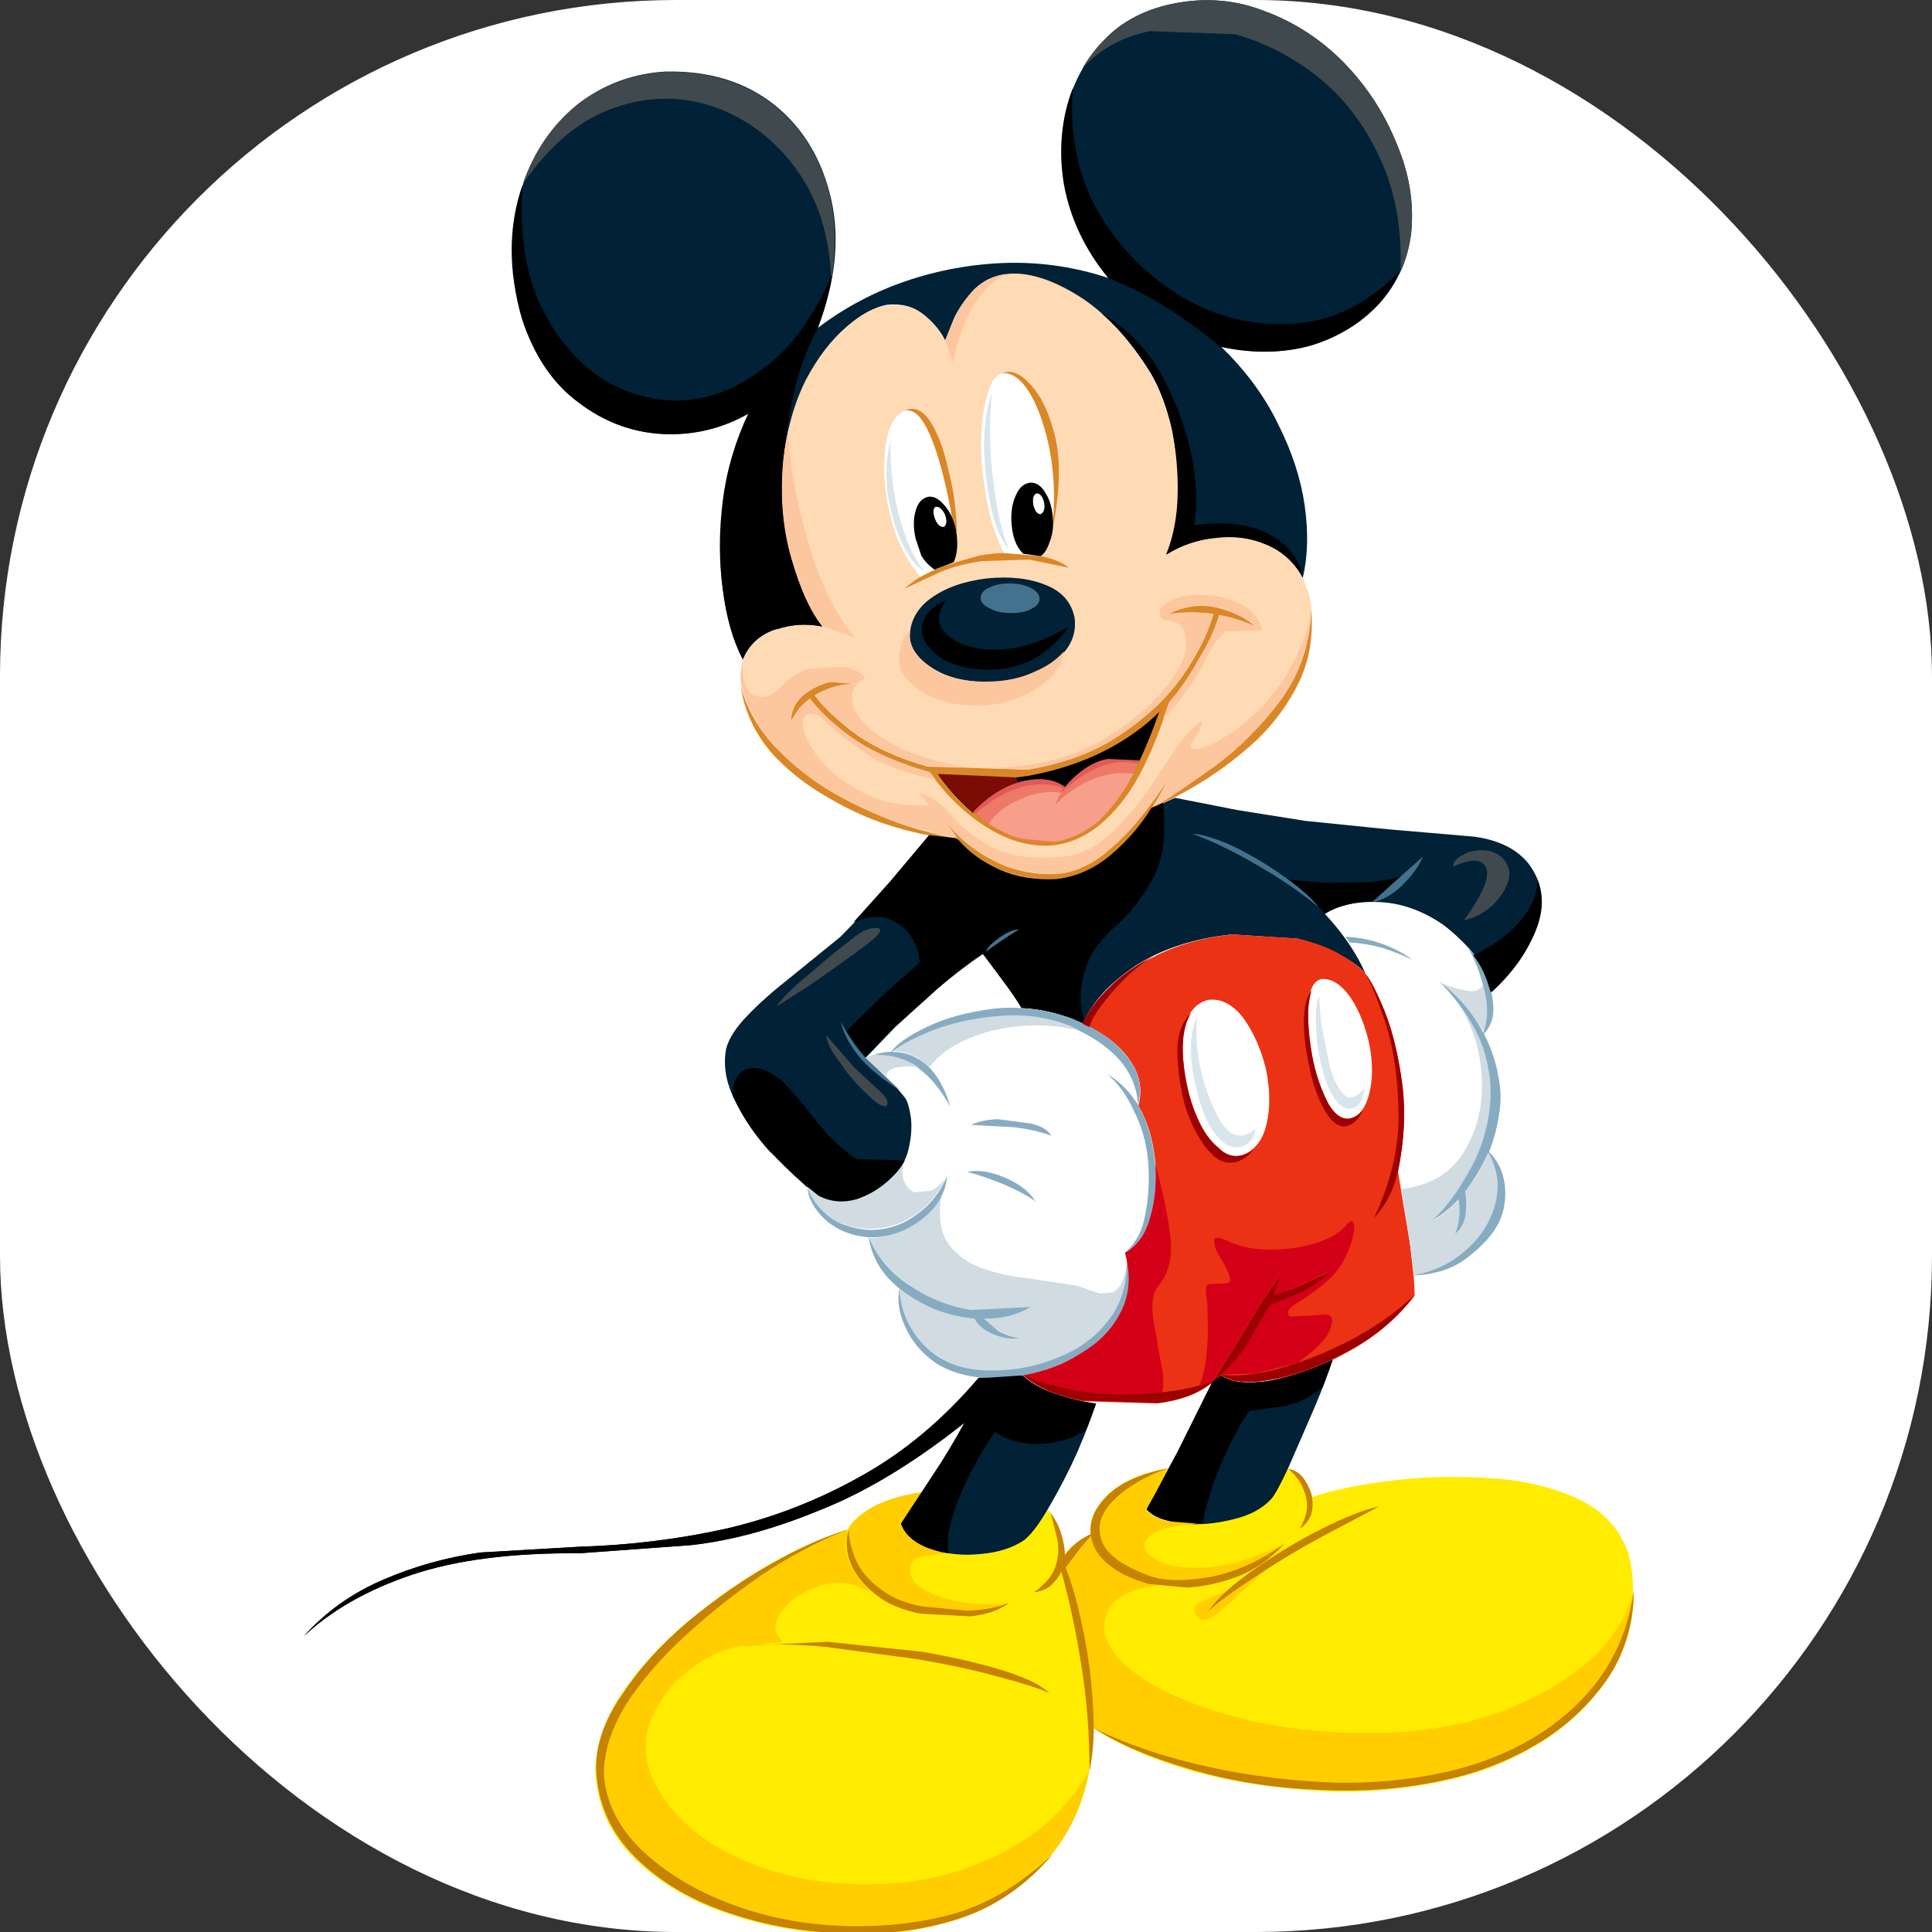 <svg xmlns="http://www.w3.org/2000/svg" version="1.1" xmlns:xlink="http://www.w3.org/1999/xlink" xmlns:svgjs="http://svgjs.dev/svgjs" width="1000" height="1000"><rect width="100%" height="100%" fill="#333333" stroke="none"/><g clip-path="url(#SvgjsClipPath1034)"><rect width="1000" height="1000" fill="#ffffff"></rect><g transform="matrix(3.984,0,0,3.984,157.371,0)"><svg xmlns="http://www.w3.org/2000/svg" version="1.1" xmlns:xlink="http://www.w3.org/1999/xlink" xmlns:svgjs="http://svgjs.dev/svgjs" width="172.75px" height="251.35px"><svg xmlns:ffdec="https://www.free-decompiler.com/flash" xmlns:xlink="http://www.w3.org/1999/xlink" ffdec:objecttype="shape" height="251.35px" width="172.75px" xmlns="http://www.w3.org/2000/svg">
  <g transform="matrix(1.0, 0.0, 0.0, 1.0, 240.25, 96.0)">
    <path d="M-167.45 22.5 L-170.55 25.7 -177.2 31.1 Q-180.45 33.65 -182.6 35.9 -184.85 38.2 -185.4 40.2 -186.05 43.55 -184.2 47.1 -182.5 50.55 -179.8 53.55 L-174.95 58.2 -173.35 59.35 Q-171.1 60.55 -168.4 59.8 -165.7 58.95 -163.45 56.55 -162.05 55.05 -161.65 53.0 -161.2 50.95 -161.4 49.25 -161.65 47.55 -162.05 46.8 -162.8 45.7 -164.45 44.2 L-167.35 41.5 -163.45 37.45 -158.0 32.5 Q-154.95 29.9 -152.05 27.95 L-149.25 31.6 -147.0 34.95 Q-143.8 35.15 -140.55 36.35 L-139.05 37.0 Q-137.35 32.9 -132.2 29.45 -127.0 26.15 -119.7 25.4 L-111.2 25.95 Q-107.65 26.8 -105.4 28.2 -103.15 29.45 -102.3 30.55 -104.0 26.55 -107.55 22.8 -104.75 21.0 -100.45 21.3 -96.15 21.5 -92.2 24.2 -90.35 25.6 -89.2 27.1 -88.2 27.95 -87.35 29.45 -86.5 31.1 -85.95 32.9 -81.85 29.15 -80.15 24.65 -78.3 20.0 -81.2 16.15 -83.5 13.35 -88.2 12.7 L-99.3 11.75 -110.15 10.65 -118.95 9.25 -127.1 7.65 -130.15 9.05 Q-132.2 12.4 -135.3 15.05 -138.5 17.85 -142.5 18.3 -146.6 18.5 -149.8 17.0 -153.15 15.6 -155.2 13.25 L-155.5 12.9 -159.05 12.6 -163.25 17.55 -167.45 22.5" fill="#002136" fill-rule="evenodd" stroke="none"></path>
    <path d="M-199.1 124.2 Q-202.4 129.25 -202.4 134.1 -202.1 140.55 -197.6 145.15 -193.05 149.8 -185.95 152.35 -178.75 154.95 -170.8 155.25 -163.4 155.7 -156.6 153.75 -149.95 151.95 -144.8 146.8 -137.9 140.0 -137.7 128.5 -132.65 131.85 -124.8 134.1 -116.95 136.25 -107.9 136.7 -98.9 137.1 -90.3 134.95 -84.05 133.35 -78.8 129.9 -73.65 126.45 -70.5 121.5 -67.5 116.7 -67.5 110.9 L-67.6 111.3 Q-67.5 108.5 -68.15 105.95 -69.75 101.1 -74.7 98.75 -79.65 96.45 -86.1 96.05 -92.65 95.6 -98.9 96.35 -105.15 97.1 -109.3 98.5 -109.65 96.45 -112.55 94.85 L-114.6 98.75 Q-116.4 100.65 -119.75 101.4 L-126.3 101.95 Q-129.55 101.65 -130.95 100.15 L-128.0 94.75 Q-133.3 95.7 -135.75 98.2 -138.35 100.55 -138.0 103.35 -140.05 104.2 -141.55 106.05 -141.45 104.75 -142.0 103.15 -142.45 101.5 -143.6 100.15 -145.35 103.05 -146.85 104.1 -149.0 105.6 -152.3 105.95 -155.65 106.25 -158.65 105.3 -161.65 104.3 -162.85 101.95 L-160.05 98.0 Q-163.95 98.5 -166.5 99.9 -169.0 101.3 -169.65 102.8 -174.15 104.1 -179.75 107.2 -185.3 110.45 -190.6 114.85 -195.75 119.25 -199.1 124.2" fill="#ffec00" fill-rule="evenodd" stroke="none"></path>
    <path d="M-193.35 -86.7 Q-200.45 -86.25 -205.5 -81.65 -210.55 -77.15 -212.4 -70.05 -214.2 -62.85 -211.85 -54.65 -209.5 -47.45 -204.55 -43.7 -199.6 -39.95 -193.7 -39.6 -187.65 -39.3 -182.4 -42.3 -185.0 -36.95 -185.75 -30.9 -186.5 -24.9 -185.85 -19.5 -185.1 -14.05 -183.25 -10.4 -182.1 -13.15 -179.05 -14.25 L-172.85 -14.55 Q-175.1 -17.45 -176.8 -23.4 -178.55 -29.2 -178.0 -36.2 -177.25 -42.3 -174.9 -46.7 -172.6 -51.0 -169.8 -53.5 -166.9 -55.95 -164.55 -56.4 -161.75 -56.7 -159.85 -55.2 -157.8 -53.6 -156.9 -51.65 L-155.65 -54.8 Q-154.75 -56.7 -153.15 -58.45 -151.45 -60.05 -148.95 -60.35 -144.9 -60.8 -139.7 -57.55 -134.45 -54.35 -130.15 -47.35 -128.45 -44.35 -127.45 -40.15 -126.6 -35.95 -126.7 -31.65 -126.8 -27.35 -128.2 -23.9 -125.2 -25.75 -121.75 -26.2 -118.2 -26.5 -115.2 -25.2 -112.1 -23.9 -110.5 -20.9 -109.5 -25.1 -110.25 -30.35 -111.0 -35.55 -113.7 -40.9 -116.3 -46.3 -121.15 -51.0 -114.8 -49.6 -109.4 -51.1 -104.05 -52.75 -100.5 -56.6 -97.05 -60.45 -96.4 -65.85 -95.85 -71.65 -98.35 -77.45 -100.7 -83.25 -105.1 -87.8 -109.6 -92.4 -115.45 -94.55 -121.15 -96.8 -127.45 -95.5 -133.4 -94.25 -136.8 -90.25 -140.25 -86.4 -141.35 -81.1 -142.4 -75.75 -141.0 -70.15 -139.6 -64.55 -135.65 -59.85 -142.1 -62.0 -148.85 -61.85 -155.65 -61.65 -162.0 -59.5 -168.3 -57.35 -173.5 -53.4 -170.05 -62.4 -171.75 -70.05 -173.5 -77.8 -179.05 -82.3 -184.75 -86.9 -193.35 -86.7" fill="#002136" fill-rule="evenodd" stroke="none"></path>
    <path d="M-175.0 -46.75 Q-177.25 -42.35 -178.0 -36.2 -178.65 -29.2 -176.9 -23.3 -175.2 -17.4 -172.85 -14.6 -176.05 -15.25 -179.05 -14.15 -182.05 -13.1 -183.25 -10.3 L-183.6 -8.6 -183.45 -6.65 -183.05 -4.7 Q-181.2 0.9 -176.25 4.75 -171.3 8.7 -165.5 10.75 -159.7 12.8 -155.5 12.9 L-155.2 13.15 Q-153.15 15.5 -149.8 17.0 -146.5 18.5 -142.4 18.3 -138.55 17.85 -135.3 15.05 -132.1 12.25 -130.05 8.95 L-127.05 7.55 Q-123.05 5.6 -118.75 2.15 -114.45 -1.15 -111.65 -5.9 -108.95 -10.75 -109.4 -16.85 -109.4 -17.7 -109.7 -18.9 L-110.5 -20.95 Q-112.2 -23.95 -115.2 -25.25 -118.2 -26.55 -121.75 -26.1 -125.3 -25.8 -128.2 -23.95 -126.8 -27.3 -126.7 -31.7 -126.6 -36.0 -127.55 -40.2 -128.55 -44.4 -130.25 -47.4 -134.55 -54.4 -139.7 -57.6 -145.0 -60.85 -148.95 -60.4 -151.55 -60.1 -153.15 -58.35 -154.75 -56.75 -155.75 -54.8 L-157.0 -51.7 Q-157.9 -53.65 -159.8 -55.15 -161.75 -56.65 -164.55 -56.3 -167.0 -56.0 -169.8 -53.5 -172.7 -51.05 -175.0 -46.75" fill="#fedab5" fill-rule="evenodd" stroke="none"></path>
    <path d="M-122.1 83.35 L-122.3 83.65 -126.8 92.7 -130.8 100.1 Q-129.4 101.5 -126.15 101.95 -122.95 102.25 -119.6 101.4 -116.3 100.65 -114.55 98.7 -113.9 97.95 -112.4 94.75 L-109.2 87.4 Q-107.55 83.55 -106.6 80.65 -111.2 82.8 -115.2 83.45 -119.3 84.0 -121.1 82.7 L-122.1 83.35" fill="#002136" fill-rule="evenodd" stroke="none"></path>
    <path d="M-173.3 59.35 L-174.9 58.15 Q-174.8 60.45 -172.65 62.45 -170.5 64.5 -167.05 64.85 -166.3 68.7 -162.95 71.4 -163.4 73.75 -162.2 76.45 -161.05 79.05 -158.35 80.95 -155.65 82.8 -151.55 83.0 -146.3 83.1 -141.8 81.2 -137.3 79.25 -134.9 75.7 -132.45 72.25 -133.4 67.65 L-133.6 66.75 -133.5 66.65 Q-131.05 65.25 -130.2 61.7 -129.3 58.3 -129.75 54.5 -130.2 50.55 -131.9 47.55 -130.95 44.2 -133.4 41.2 -135.75 38.2 -140.5 36.35 -145.65 34.5 -150.7 35.05 -155.75 35.7 -159.3 37.4 -162.95 39.15 -163.95 40.65 -165.25 40.65 -166.5 41.2 L-167.4 41.5 -164.35 44.2 Q-162.75 45.7 -162.0 46.8 -161.55 47.55 -161.35 49.25 -161.15 50.95 -161.55 53.0 -162.0 54.95 -163.4 56.55 -165.65 58.9 -168.35 59.8 -171.05 60.55 -173.3 59.35" fill="#ffffff" fill-rule="evenodd" stroke="none"></path>
    <path d="M-119.6 25.4 Q-126.9 26.15 -132.05 29.6 -137.25 32.95 -139.05 37.0 -134.95 38.85 -132.95 41.75 -131.0 44.55 -131.85 47.65 -130.15 50.55 -129.7 54.55 -129.3 58.3 -130.15 61.75 -131.0 65.3 -133.45 66.7 L-133.45 66.8 -133.35 67.65 Q-132.5 71.5 -134.2 74.65 -135.85 77.75 -139.25 79.9 -142.6 81.95 -146.9 82.7 L-146.7 82.8 Q-144.0 85.05 -139.05 86.05 L-129.4 86.35 Q-124.55 85.7 -122.05 83.45 L-121.1 82.7 Q-119.05 84.1 -114.45 83.25 -109.8 82.5 -104.75 79.7 -99.7 77.0 -96.25 72.7 L-95.95 72.25 -96.15 68.5 -97.05 62.05 -98.1 56.25 Q-96.8 50.15 -97.55 44.65 -98.3 39.15 -99.8 35.4 -101.35 31.65 -102.3 30.55 -103.15 29.5 -105.3 28.2 -107.55 26.8 -111.1 25.95 L-119.6 25.4" fill="#eb3214" fill-rule="evenodd" stroke="none"></path>
    <path d="M-92.2 24.2 Q-96.2 21.4 -100.5 21.2 -104.8 21.0 -107.6 22.7 -104.05 26.6 -102.3 30.55 -101.35 31.65 -99.85 35.4 -98.35 39.15 -97.6 44.55 -96.85 50.0 -98.1 56.25 L-97.45 60.35 -96.6 65.3 -96.1 69.7 Q-91.8 69.6 -89.0 67.3 -86.1 65.15 -85.0 62.8 -83.95 60.55 -84.25 57.95 -84.55 55.4 -86.3 53.65 -85.35 51.3 -85.0 48.95 -84.15 44.0 -86.95 38.3 -85.55 36.8 -85.75 34.55 -85.95 32.25 -86.95 30.1 -88.0 28.1 -89.1 27.0 -90.4 25.6 -92.2 24.2" fill="#ffffff" fill-rule="evenodd" stroke="none"></path>
    <path d="M-159.95 97.85 Q-163.8 98.4 -166.4 99.8 -168.85 101.2 -169.5 102.7 -169.4 104.85 -168.45 106.9 -167.45 109.05 -164.8 110.85 -162.85 112.15 -159.95 112.7 L-154.05 113.2 Q-151.0 113.1 -148.65 112.25 -151.65 112.7 -154.9 112.15 -158.0 111.6 -160.05 110.3 -162.0 109.05 -161.35 107.1 -160.9 106.35 -159.6 106.15 L-156.4 105.7 Q-158.55 105.5 -160.25 104.5 -162.0 103.55 -162.75 101.95 L-159.95 97.85" fill="#ffcd00" fill-rule="evenodd" stroke="none"></path>
    <path d="M-187.25 143.55 Q-192.65 140.1 -195.1 134.85 -196.6 130.85 -195.1 127.2 -193.5 123.55 -190.3 121.0 -187.05 118.5 -183.6 117.85 L-178.05 117.3 Q-179.85 115.7 -178.25 113.45 -176.65 111.1 -173.2 110.0 -169.75 108.95 -166.4 111.0 -170.95 106.9 -169.65 102.7 -174.05 104.3 -179.4 107.65 -184.8 111.1 -189.75 115.5 -194.8 119.9 -198.0 124.65 -201.25 129.45 -201.45 134.0 -201.35 139.35 -197.05 143.85 -192.65 148.3 -185.65 151.1 -178.65 153.85 -170.7 154.2 -162.65 154.5 -155.9 152.6 -149.2 150.65 -143.1 144.85 -139.45 140.35 -138.25 134.1 -141.8 140.2 -147.8 143.75 -153.85 147.3 -160.95 148.4 -168.15 149.35 -175.0 148.15 -181.9 146.9 -187.25 143.55" fill="#ffcd00" fill-rule="evenodd" stroke="none"></path>
    <path d="M-122.75 33.9 Q-125.1 34.45 -125.85 37.45 -126.5 40.35 -125.5 45.1 -125.1 47.35 -124.0 49.6 -122.95 51.85 -121.55 53.15 -120.15 54.55 -118.45 54.1 -115.95 53.25 -115.2 50.05 -114.45 46.8 -115.3 42.8 -116.3 38.85 -118.3 36.15 -120.35 33.6 -122.75 33.9" fill="#ffffff" fill-rule="evenodd" stroke="none"></path>
    <path d="M-125.0 35.6 Q-126.4 36.9 -126.75 39.45 -126.95 42.15 -126.2 45.9 -125.75 48.3 -124.7 50.45 -123.6 52.7 -122.25 54.0 -120.85 55.4 -119.1 54.95 -117.7 54.5 -116.85 53.25 -117.5 53.9 -118.35 54.1 -120.1 54.5 -121.45 53.1 -123.0 51.85 -124.05 49.6 -125.0 47.45 -125.55 45.05 -126.85 38.6 -125.0 35.6" fill="#9c0000" fill-rule="evenodd" stroke="none"></path>
    <path d="M-108.15 31.2 Q-109.55 31.65 -109.75 34.3 -109.95 37.1 -109.35 40.65 -108.8 44.2 -107.5 46.8 -106.2 49.35 -104.6 49.35 -102.65 49.05 -101.9 46.25 -101.15 43.45 -101.8 39.9 -102.55 36.25 -104.25 33.65 -106.1 31.0 -108.15 31.2" fill="#ffffff" fill-rule="evenodd" stroke="none"></path>
    <path d="M-109.6 39.05 Q-110.1 35.05 -109.35 32.7 -110.35 33.9 -110.35 36.8 -110.35 39.6 -109.6 42.8 -108.95 45.9 -107.75 48.05 -106.55 50.35 -105.05 50.35 -103.45 50.1 -102.7 48.2 -103.45 49.25 -104.65 49.35 -106.45 49.35 -107.75 46.15 -109.15 43.0 -109.6 39.05" fill="#9c0000" fill-rule="evenodd" stroke="none"></path>
    <path d="M-140.15 -15.8 Q-140.8 -18.8 -143.9 -20.0 -147.05 -21.3 -151.55 -20.85 -156.05 -20.3 -158.85 -18.25 -161.55 -16.25 -161.55 -13.2 -161.35 -10.85 -158.3 -9.0 -155.2 -7.2 -150.25 -7.4 -145.55 -7.95 -142.6 -10.2 -139.7 -12.55 -140.15 -15.8" fill="#002136" fill-rule="evenodd" stroke="none"></path>
    <path d="M-161.55 -14.05 Q-163.05 -12.35 -162.95 -10.2 -162.85 -7.8 -159.7 -6.0 -156.7 -4.15 -151.65 -4.35 -147.55 -4.8 -144.8 -6.75 -142.0 -8.55 -141.55 -11.35 -142.95 -9.75 -145.2 -8.8 -147.45 -7.7 -150.25 -7.5 -155.3 -7.15 -158.3 -9.0 -161.45 -10.8 -161.55 -13.3 L-161.55 -14.05" fill="#fcc79e" fill-rule="evenodd" stroke="none"></path>
    <path d="M-155.45 -27.3 Q-155.55 -31.15 -156.55 -35.0 -157.4 -38.9 -158.9 -41.25 -160.4 -43.5 -162.2 -42.65 -160.5 -42.95 -158.9 -39.4 -157.4 -35.9 -156.3 -29.55 L-156.2 -28.9 -155.55 -27.05 -155.45 -26.3 -155.45 -27.3" fill="#da8728" fill-rule="evenodd" stroke="none"></path>
    <path d="M-156.45 65.7 Q-158.1 63.45 -157.45 59.45 -158.85 61.8 -161.4 63.3 -164.0 64.85 -166.8 64.85 L-166.9 64.85 Q-165.05 68.7 -161.4 71.05 -157.75 73.55 -153.55 74.3 L-145.8 73.85 Q-148.5 75.35 -151.95 75.25 -151.4 76.1 -150.1 76.85 -148.7 77.6 -147.35 77.85 -148.85 78.05 -150.65 77.3 -152.5 76.55 -153.15 75.25 -155.7 75.05 -158.3 74.05 -160.85 73.1 -162.9 71.4 L-162.9 71.5 Q-162.7 75.8 -159.6 78.8 -156.35 81.9 -151.4 82.15 -146.7 82.15 -142.5 80.5 -138.3 78.9 -135.8 75.6 -133.25 72.35 -133.35 67.6 -133.35 68.9 -133.8 70.1 -134.2 71.4 -135.2 71.9 L-136.9 72.05 -139.8 71.05 -146.7 70.0 Q-149.35 69.75 -152.05 68.8 -154.85 67.85 -156.45 65.7" fill="#d0dbe2" fill-rule="evenodd" stroke="none"></path>
    <path d="M-174.85 58.05 Q-174.3 60.1 -172.25 61.8 -170.25 63.55 -166.8 63.65 -163.55 63.65 -161.0 61.9 -158.3 60.1 -156.9 57.1 -157.65 58.05 -158.75 58.7 L-160.9 58.9 Q-161.65 58.7 -162.15 57.75 -162.7 56.85 -162.4 55.15 -164.65 58.4 -167.75 59.45 L-173.25 59.25 -174.85 58.05" fill="#d0dbe2" fill-rule="evenodd" stroke="none"></path>
    <path d="M-230.0 109.25 Q-236.05 111.85 -240.25 116.55 -234.85 111.5 -226.25 108.6 -217.65 105.7 -204.45 105.8 L-190.05 104.75 Q-182.2 103.9 -173.25 100.2 -164.35 96.7 -154.45 88.85 -156.5 92.6 -158.65 95.8 L-162.7 101.95 Q-161.65 104.4 -158.65 105.3 -155.65 106.25 -152.3 105.9 -148.95 105.6 -146.7 104.1 -145.2 102.9 -143.35 99.6 -141.45 96.35 -139.8 92.7 -138.2 88.95 -137.35 86.35 -140.25 85.95 -142.75 85.05 -145.2 84.2 -146.8 82.8 L-147.05 82.7 -151.55 83.0 -152.6 83.0 Q-159.5 91.1 -167.75 95.7 -176.15 100.45 -185.4 102.6 -194.65 104.65 -204.45 104.95 L-217.35 105.7 Q-224.0 106.65 -230.0 109.25" fill="#002136" fill-rule="evenodd" stroke="none"></path>
    <path d="M-101.45 21.2 Q-99.5 20.9 -97.5 18.95 -95.55 17.0 -94.9 15.3 L-98.15 18.2 -101.45 21.2" fill="#43728e" fill-rule="evenodd" stroke="none"></path>
    <path d="M-122.1 83.35 L-122.3 83.65 -126.8 92.7 -130.8 100.1 Q-129.8 101.2 -127.9 101.6 L-123.5 101.95 Q-122.75 97.85 -120.9 93.75 -119.05 89.55 -117.45 87.3 L-112.6 86.65 Q-109.95 85.9 -107.9 84.2 L-106.6 80.65 Q-111.2 82.8 -115.2 83.45 -119.3 84.0 -121.1 82.7 L-122.1 83.35" fill="#000000" fill-rule="evenodd" stroke="none"></path>
    <path d="M-153.6 50.15 L-148.0 50.45 Q-145.2 50.8 -143.15 51.55 -143.9 50.35 -145.95 49.95 L-150.15 49.4 Q-152.3 49.5 -153.6 50.15" fill="#87acc1" fill-rule="evenodd" stroke="none"></path>
    <path d="M-154.1 56.25 Q-151.95 56.8 -149.4 57.85 -146.8 58.95 -145.2 60.1 -146.5 58.1 -149.2 57.0 -151.95 55.8 -154.1 56.25" fill="#87acc1" fill-rule="evenodd" stroke="none"></path>
    <path d="M-162.9 71.4 Q-160.85 73.05 -158.3 74.1 -155.7 75.1 -153.15 75.3 -152.5 76.6 -150.65 77.35 -148.85 78.1 -147.35 77.85 -148.7 77.65 -150.1 76.9 L-151.95 75.3 Q-148.5 75.4 -145.8 73.8 L-153.55 74.2 Q-157.75 73.55 -161.4 71.1 -165.15 68.75 -166.9 64.75 -166.25 68.75 -162.9 71.4 -163.35 73.8 -162.15 76.35 -161.0 79.05 -158.3 81.0 -155.6 82.8 -151.5 83.05 -146.25 83.15 -141.75 81.1 -137.2 79.15 -134.85 75.7 -132.4 72.15 -133.35 67.55 -133.25 72.4 -135.8 75.6 -138.3 78.85 -142.5 80.45 -146.7 82.15 -151.4 82.05 -156.45 81.95 -159.6 78.85 -162.7 75.7 -162.9 71.4 M-166.8 63.8 Q-170.2 63.55 -172.15 61.95 -174.2 60.25 -174.85 58.2 -174.75 60.35 -172.6 62.4 -170.35 64.45 -166.9 64.75 L-166.8 64.75 Q-163.25 64.85 -160.1 62.5 -157.0 60.15 -156.7 56.8 -158.1 60.05 -160.75 61.85 -163.35 63.8 -166.8 63.8" fill="#87acc1" fill-rule="evenodd" stroke="none"></path>
    <path d="M-159.3 37.4 Q-162.95 39.15 -163.95 40.65 -165.25 40.65 -166.5 41.2 -160.4 40.45 -156.3 47.75 -157.25 44.4 -159.2 42.5 -161.25 40.65 -163.85 40.65 -161.55 38.95 -157.8 37.65 -153.95 36.25 -149.55 36.05 -145.0 35.7 -140.95 37.3 -136.85 38.95 -134.5 41.5 -132.1 44.1 -131.9 47.55 -130.95 44.2 -133.4 41.2 -135.75 38.2 -140.5 36.35 -145.65 34.5 -150.7 35.05 -155.75 35.7 -159.3 37.4 M-131.9 47.55 Q-133.5 44.95 -135.9 43.55 -133.85 45.25 -132.45 48.3 -130.95 51.2 -130.6 54.75 -130.3 58.5 -130.95 61.7 -131.45 64.85 -133.5 66.65 -131.05 65.25 -130.2 61.7 -129.3 58.3 -129.75 54.5 -130.2 50.55 -131.9 47.55" fill="#87acc1" fill-rule="evenodd" stroke="none"></path>
    <path d="M-104.95 25.7 L-104.4 26.45 Q-102.25 26.55 -100.0 27.2 -97.75 27.95 -96.25 28.7 -97.75 27.55 -100.1 26.65 -102.5 25.8 -104.95 25.7" fill="#87acc1" fill-rule="evenodd" stroke="none"></path>
    <path d="M-143.05 -28.6 L-143.05 -27.3 -142.85 -28.05 Q-141.65 -34.4 -142.6 -39.0 -143.7 -43.65 -145.75 -45.9 -147.8 -48.25 -149.5 -47.5 -147.8 -47.6 -146.15 -45.15 -144.55 -42.65 -143.7 -38.6 -142.75 -34.5 -142.95 -29.65 L-143.05 -28.6" fill="#da8728" fill-rule="evenodd" stroke="none"></path>
    <path d="M-140.9 -22.25 Q-142.4 -23.5 -145.75 -23.95 -149.05 -24.4 -152.4 -23.85 L-157.35 -22.45 Q-160.35 -21.25 -162.2 -19.55 L-157.55 -21.7 Q-155.3 -22.65 -152.2 -23.1 L-146.05 -23.3 -140.9 -22.25" fill="#da8728" fill-rule="evenodd" stroke="none"></path>
    <path d="M-160.15 -21.05 Q-158.15 -22.2 -155.85 -22.85 -155.1 -24.6 -155.55 -27.05 L-156.1 -28.9 -156.2 -29.55 Q-157.4 -35.9 -158.9 -39.4 -160.4 -42.95 -162.1 -42.65 -164.15 -42.0 -164.7 -38.05 -165.25 -34.15 -164.15 -29.3 -163.1 -24.5 -160.15 -21.05" fill="#ffffff" fill-rule="evenodd" stroke="none"></path>
    <path d="M-143.6 -38.6 Q-144.55 -42.65 -146.1 -45.15 -147.7 -47.6 -149.4 -47.5 -150.8 -47.3 -151.45 -44.8 -152.2 -42.35 -152.3 -38.6 -152.3 -34.9 -151.55 -31.05 -150.9 -27.2 -149.3 -24.15 L-144.55 -23.75 -144.45 -23.85 Q-142.95 -25.15 -142.95 -28.6 L-142.85 -29.65 Q-142.65 -34.5 -143.6 -38.6" fill="#ffffff" fill-rule="evenodd" stroke="none"></path>
    <path d="M-148.65 -24.6 Q-150.05 -27.8 -150.7 -33.5 -151.45 -39.1 -150.9 -44.9 -151.75 -42.75 -151.9 -38.65 -151.9 -34.6 -151.1 -30.6 -150.35 -26.6 -148.65 -24.6" fill="#d8e5ec" fill-rule="evenodd" stroke="none"></path>
    <path d="M-164.05 -38.9 Q-164.9 -35.35 -164.4 -31.7 -163.85 -28.05 -162.45 -25.25 -161.15 -22.55 -159.65 -21.8 -161.25 -23.75 -162.25 -26.75 -163.3 -29.75 -163.75 -33.1 -164.15 -36.3 -164.05 -38.9" fill="#d8e5ec" fill-rule="evenodd" stroke="none"></path>
    <path d="M-87.05 31.85 Q-87.6 33.05 -89.2 32.7 -90.95 32.4 -92.45 31.75 -88.8 34.75 -86.95 38.2 -86.0 35.5 -87.05 31.85" fill="#d0dbe2" fill-rule="evenodd" stroke="none"></path>
    <path d="M-90.35 34.3 Q-87.55 38.5 -87.25 43.85 -86.9 49.25 -89.5 53.55 -91.95 57.75 -97.65 58.5 L-96.8 64.2 Q-96.25 67.3 -96.05 69.8 -92.3 69.0 -89.7 66.85 -87.15 64.6 -86.05 62.25 -85.1 59.9 -85.2 57.75 -85.3 55.5 -86.4 53.75 -87.55 56.55 -89.4 58.8 -88.95 60.0 -89.3 61.7 -89.5 63.35 -90.7 64.3 -89.8 62.25 -90.15 59.8 -91.75 61.5 -93.5 62.55 -91.1 60.2 -88.95 56.65 -86.9 53.0 -86.15 48.7 -85.75 45.15 -86.6 41.6 -87.55 37.95 -90.35 34.3" fill="#d0dbe2" fill-rule="evenodd" stroke="none"></path>
    <path d="M-139.1 37.0 L-138.25 37.45 Q-137.6 35.5 -135.0 32.6 -132.55 29.8 -129.85 28.2 -133.3 29.9 -135.65 32.3 -138.0 34.55 -139.1 37.0" fill="#9c0000" fill-rule="evenodd" stroke="none"></path>
    <path d="M-98.15 56.25 Q-96.85 50.0 -97.6 44.65 -98.35 39.15 -99.85 35.4 -101.4 31.65 -102.35 30.55 -101.4 31.95 -99.75 36.9 -98.15 41.85 -98.05 48.6 -97.95 55.3 -101.25 62.25 -98.9 59.7 -98.15 56.25" fill="#9c0000" fill-rule="evenodd" stroke="none"></path>
    <path d="M-178.0 -36.2 Q-178.65 -29.3 -176.95 -23.4 -175.2 -17.6 -172.95 -14.7 L-168.65 -13.15 Q-171.0 -15.85 -172.95 -20.4 -174.8 -25.0 -175.95 -30.15 -177.15 -35.3 -177.35 -40.05 L-178.0 -36.2" fill="#fcc79e" fill-rule="evenodd" stroke="none"></path>
    <path d="M-155.55 12.9 Q-158.65 12.4 -162.85 11.0 -167.05 9.5 -171.35 7.1 -175.55 4.65 -178.9 1.2 -182.2 -2.25 -183.5 -6.65 -182.75 -2.05 -179.65 1.65 -176.5 5.2 -172.1 7.65 -167.7 10.25 -163.3 11.5 -158.9 12.8 -155.55 12.9" fill="#da8728" fill-rule="evenodd" stroke="none"></path>
    <path d="M-130.05 8.95 Q-127.15 7.75 -123.5 5.5 -119.85 3.25 -116.4 0.05 -113.05 -3.2 -111.0 -7.4 -108.95 -11.6 -109.4 -16.85 -109.6 -10.2 -113.25 -5.25 -116.95 -0.2 -121.65 3.35 -126.5 6.8 -130.05 8.85 -128.75 6.9 -128.1 5.3 -129.5 7.55 -131.65 10.25 -133.9 13.05 -136.6 15.2 -139.4 17.25 -142.4 17.55 -147.05 17.75 -150.9 15.7 -154.65 13.7 -156.8 10.8 -155.3 13.9 -151.45 16.15 -147.55 18.4 -142.4 18.2 -138.55 17.75 -135.3 15.1 -132.1 12.3 -130.05 8.95" fill="#da8728" fill-rule="evenodd" stroke="none"></path>
    <path d="M-112.4 94.85 Q-110.8 96.05 -110.15 98.2 -109.5 100.35 -110.9 102.6 -109.85 101.95 -109.4 100.75 -109.1 99.7 -109.3 98.5 -109.4 97.65 -110.25 96.25 -111.15 94.95 -112.4 94.85" fill="#c78200" fill-rule="evenodd" stroke="none"></path>
    <path d="M-144.55 -23.75 Q-143.8 -24.25 -143.4 -25.55 -142.85 -26.85 -142.95 -28.45 -143.05 -30.6 -143.9 -31.9 -144.65 -33.3 -145.85 -33.3 -147.05 -33.2 -147.7 -31.8 -148.45 -30.3 -148.35 -28.25 -148.2 -25.35 -146.8 -24.05 L-144.55 -23.75" fill="#000000" fill-rule="evenodd" stroke="none"></path>
    <path d="M-145.5 -30.4 Q-145.2 -29.2 -144.55 -29.2 -143.9 -29.55 -144.1 -30.7 -144.4 -31.9 -145.05 -31.9 -145.7 -31.7 -145.5 -30.4" fill="#ffffff" fill-rule="evenodd" stroke="none"></path>
    <path d="M-148.35 -16.35 Q-146.65 -16.35 -145.65 -16.95 -144.6 -17.5 -144.7 -18.35 -144.8 -19.1 -145.9 -19.65 -147.05 -20.2 -148.55 -20.2 -150.2 -20.2 -151.25 -19.65 -152.25 -19.25 -152.35 -18.35 -152.35 -17.5 -151.15 -16.95 -150.1 -16.35 -148.35 -16.35" fill="#43728e" fill-rule="evenodd" stroke="none"></path>
    <path d="M-158.35 -22.0 L-155.85 -22.95 Q-155.1 -24.55 -155.55 -27.15 -156.0 -29.2 -157.05 -30.35 -158.15 -31.65 -159.2 -31.45 -160.4 -31.15 -160.8 -29.6 -161.25 -28.1 -160.8 -26.05 L-160.05 -23.8 Q-159.4 -22.75 -158.35 -22.0" fill="#000000" fill-rule="evenodd" stroke="none"></path>
    <path d="M-158.3 -28.65 Q-157.85 -27.45 -157.1 -27.55 -156.55 -28.0 -157.0 -29.2 -157.55 -30.25 -158.2 -30.15 -158.7 -29.85 -158.3 -28.65" fill="#ffffff" fill-rule="evenodd" stroke="none"></path>
    <path d="M-174.55 -5.25 Q-171.95 -2.0 -168.3 0.35 -164.65 2.7 -158.95 4.35 -155.75 8.85 -151.45 11.55 -147.05 14.25 -142.75 13.8 -138.3 13.25 -134.55 8.85 -130.8 4.55 -127.9 -4.7 -125.85 -7.05 -124.05 -10.3 -122.1 -13.5 -121.35 -16.1 -118.45 -15.45 -116.5 -14.35 -117.9 -16.0 -121.25 -16.95 -124.55 -17.9 -128.0 -16.2 -124.9 -16.65 -122.1 -16.2 -123.25 -12.2 -126.3 -7.9 -129.3 -3.75 -134.25 -0.5 -139.2 2.85 -146.3 4.0 L-159.2 3.6 Q-164.65 2.1 -168.4 -0.5 -172.1 -3.2 -173.9 -5.65 -171.55 -7.05 -168.75 -7.15 L-171.85 -7.4 Q-173.8 -6.95 -175.4 -5.65 -176.9 -4.35 -177.0 -2.35 L-175.85 -4.05 -174.55 -5.25" fill="#da8728" fill-rule="evenodd" stroke="none"></path>
    <path d="M-157.85 4.65 Q-156.05 7.25 -153.35 9.6 -150.2 6.4 -146.8 5.65 -143.45 4.9 -141.4 6.4 -138.85 3.4 -136.15 2.75 L-131.75 2.95 Q-130.35 -0.05 -129.15 -3.5 -132.15 -0.5 -136.45 1.65 -140.75 3.8 -146.15 4.8 -152.5 5.75 -157.85 4.65" fill="#000000" fill-rule="evenodd" stroke="none"></path>
    <path d="M-142.75 13.35 Q-139.1 12.8 -136.45 10.0 -133.75 7.1 -131.7 2.8 L-136.1 2.7 Q-138.8 3.25 -141.4 6.25 -143.4 4.75 -146.85 5.5 -150.2 6.25 -153.3 9.45 -151.05 11.4 -148.35 12.6 -145.7 13.65 -142.75 13.35" fill="#ee7966" fill-rule="evenodd" stroke="none"></path>
    <path d="M-147.75 5.0 L-157.9 4.55 Q-156.05 7.15 -153.35 9.5 -150.55 6.6 -147.45 5.75 L-147.75 5.0" fill="#7a0c04" fill-rule="evenodd" stroke="none"></path>
    <path d="M-92.75 31.5 Q-88.55 35.9 -87.05 40.2 -85.65 44.5 -86.3 48.7 -86.95 53.0 -89.1 56.55 -91.15 60.2 -93.6 62.5 -91.8 61.5 -90.25 59.8 -89.85 62.15 -90.7 64.3 -89.5 63.35 -89.3 61.6 -89.1 59.9 -89.4 58.8 -87.6 56.45 -86.4 53.75 -85.35 55.5 -85.2 57.65 -85.1 59.9 -86.1 62.15 -87.15 64.65 -89.75 66.8 -92.3 68.95 -96.1 69.7 -91.8 69.55 -89.0 67.3 -86.1 65.05 -85.0 62.8 -83.95 60.55 -84.25 57.95 -84.55 55.4 -86.3 53.65 -85.35 51.3 -85.0 48.8 -84.55 46.45 -85.1 43.75 -85.55 41.1 -86.95 38.3 -85.55 36.8 -85.75 34.55 -85.95 32.25 -86.95 30.1 -88.0 28.1 -89.1 27.0 -87.8 29.15 -86.95 32.4 -86.1 35.7 -87.05 38.2 -88.85 34.55 -92.75 31.5" fill="#87acc1" fill-rule="evenodd" stroke="none"></path>
    <path d="M-139.1 -87.15 Q-135.65 -90.9 -130.35 -91.95 L-119.3 -91.55 Q-113.5 -89.95 -108.45 -85.95 -103.4 -81.85 -100.5 -75.5 -97.5 -69.2 -97.8 -60.7 -96.7 -63.05 -96.4 -65.85 -95.85 -71.65 -98.35 -77.45 -100.7 -83.25 -105.1 -87.8 -109.6 -92.4 -115.45 -94.55 -121.15 -96.8 -127.45 -95.5 -131.55 -94.65 -134.45 -92.4 -137.35 -90.25 -139.1 -87.15" fill="#40494e" fill-rule="evenodd" stroke="none"></path>
    <path d="M-137.15 -68.6 Q-141.1 -75.7 -140.35 -84.6 -142.6 -78.8 -141.55 -72.15 -140.35 -65.45 -135.75 -59.85 -132.1 -58.5 -128.1 -56.0 -124.25 -53.55 -121.25 -50.95 -113.4 -49.25 -107.05 -52.05 -100.7 -54.8 -97.9 -60.75 -104.15 -54.4 -111.65 -53.95 -119.3 -53.4 -126.15 -57.4 -133.05 -61.5 -137.15 -68.6" fill="#000000" fill-rule="evenodd" stroke="none"></path>
    <path d="M-211.85 -72.05 Q-206.6 -79.75 -199.8 -82.05 -193.15 -84.3 -186.8 -82.05 -180.45 -79.75 -176.25 -73.95 -172.05 -68.15 -171.75 -59.55 -170.45 -67.3 -172.85 -73.55 -175.2 -79.65 -180.55 -83.3 -185.95 -86.85 -193.45 -86.65 -200.0 -86.2 -204.85 -82.35 -209.7 -78.35 -211.85 -72.05" fill="#40494e" fill-rule="evenodd" stroke="none"></path>
    <path d="M-211.85 -72.0 Q-214.65 -64.05 -211.95 -54.6 -209.6 -47.4 -204.65 -43.75 -199.7 -39.95 -193.8 -39.65 -187.8 -39.3 -182.5 -42.35 -185.1 -36.85 -185.85 -30.95 -186.6 -24.9 -185.85 -19.45 -185.2 -14.05 -183.25 -10.3 -182.1 -13.1 -179.2 -14.15 -176.15 -15.25 -172.95 -14.6 -175.2 -17.4 -176.9 -23.3 -178.65 -29.2 -178.0 -36.2 -177.45 -41.35 -176.4 -45.9 -175.2 -50.4 -173.5 -53.3 L-173.5 -53.4 Q-172.2 -56.85 -171.65 -60.3 -175.3 -51.9 -180.7 -48.05 -185.95 -44.05 -191.65 -43.95 -197.35 -43.95 -202.2 -47.25 -207.0 -50.7 -209.8 -56.95 -212.5 -63.3 -211.85 -72.0" fill="#000000" fill-rule="evenodd" stroke="none"></path>
    <path d="M-125.0 -37.1 Q-126.2 -42.55 -129.0 -47.6 -131.9 -52.55 -136.6 -55.25 -133.1 -52.25 -130.15 -47.4 -128.45 -44.4 -127.5 -40.2 -126.65 -36.0 -126.75 -31.7 -126.85 -27.4 -128.25 -23.95 -125.25 -25.8 -121.8 -26.1 -118.25 -26.55 -115.25 -25.25 -112.1 -23.95 -110.5 -20.95 -111.15 -24.6 -114.8 -26.55 -118.55 -28.6 -124.6 -27.75 -123.95 -31.7 -125.0 -37.1" fill="#000000" fill-rule="evenodd" stroke="none"></path>
    <path d="M-156.8 -18.05 Q-159.5 -16.85 -159.95 -14.8 -160.25 -12.9 -158.3 -11.15 -156.4 -9.35 -152.1 -9.0 -148.65 -8.8 -145.65 -10.3 -142.75 -11.8 -140.9 -14.6 -145.95 -11.6 -150.35 -11.6 -154.65 -11.6 -156.7 -13.55 -158.75 -15.35 -156.8 -18.05" fill="#000000" fill-rule="evenodd" stroke="none"></path>
    <path d="M-149.0 -60.4 Q-151.45 -60.1 -153.2 -58.35 -154.8 -56.75 -155.65 -54.8 L-156.95 -51.7 -155.9 -48.9 Q-155.65 -50.6 -154.8 -53.0 -153.95 -55.35 -152.55 -57.4 -151.05 -59.45 -149.0 -60.4" fill="#fcc79e" fill-rule="evenodd" stroke="none"></path>
    <path d="M-153.0 9.7 Q-149.75 6.9 -146.65 6.15 -143.55 5.5 -141.6 6.45 L-142.25 7.35 Q-136.65 1.95 -131.9 3.25 L-131.7 2.8 -135.8 2.6 Q-138.6 3.05 -141.4 6.25 -143.4 4.75 -146.85 5.5 -150.2 6.25 -153.3 9.5 L-153.0 9.7" fill="#e2595a" fill-rule="evenodd" stroke="none"></path>
    <path d="M-183.25 -10.3 L-183.45 -8.6 Q-183.6 -7.5 -183.35 -6.65 -182.05 -2.25 -178.85 1.2 -175.5 4.65 -171.2 7.1 -167.0 9.45 -162.85 10.95 L-155.5 12.9 -155.3 13.0 -156.8 10.75 Q-154.65 13.65 -150.8 15.7 -147.05 17.75 -142.4 17.55 -139.4 17.3 -136.6 15.15 -133.8 13.0 -131.65 10.35 -129.4 7.55 -128.0 5.25 L-129.95 8.95 Q-126.5 6.9 -121.85 3.45 -117.25 0.1 -113.6 -4.7 -109.95 -9.55 -109.4 -15.9 -111.25 -9.55 -114.55 -5.6 -117.9 -1.7 -120.9 -0.1 -123.9 1.6 -124.9 1.3 -125.3 0.95 -124.55 0.0 -123.9 -1.05 -123.5 -2.35 -125.0 -1.6 -126.7 0.85 L-130.6 6.65 Q-132.75 9.8 -135.4 12.25 -138.0 14.75 -141.2 15.25 -147.65 15.9 -151.0 14.0 -154.35 12.15 -156.25 9.8 -158.2 7.55 -160.35 7.1 L-159.4 8.2 -159.05 8.6 Q-164.75 8.95 -168.75 6.35 -172.85 3.9 -174.45 0.85 -176.15 -2.05 -175.0 -3.1 -173.9 -3.75 -172.4 -2.15 -170.9 -0.65 -167.65 1.6 -164.45 4.0 -158.2 5.25 L-158.95 4.3 Q-164.65 2.7 -168.3 0.35 -171.95 -2.05 -174.55 -5.25 L-175.85 -4.1 -177.0 -2.35 Q-176.9 -4.4 -175.4 -5.7 -173.8 -7.0 -171.85 -7.4 L-168.75 -7.2 Q-171.45 -7.1 -173.9 -5.7 -172.05 -3.2 -168.4 -0.65 -164.65 2.05 -159.15 3.45 L-146.25 4.0 Q-139.2 2.8 -134.25 -0.55 -129.3 -3.75 -126.3 -8.05 -123.25 -12.25 -122.1 -16.25 -124.9 -16.65 -128.0 -16.25 -124.55 -17.95 -121.25 -17.0 -117.8 -16.0 -116.5 -14.5 -118.45 -15.6 -121.35 -16.1 -122.1 -13.65 -123.9 -10.4 -125.85 -7.1 -127.9 -4.7 -128.2 -3.65 -128.65 -2.7 -128.2 -3.0 -127.9 -3.35 -124.75 -7.0 -123.4 -9.8 -122.0 -12.7 -120.6 -13.95 L-115.75 -14.1 Q-116.4 -16.45 -118.55 -17.5 -120.7 -18.6 -123.25 -18.7 -125.75 -18.8 -127.55 -18.05 -129.3 -17.3 -129.05 -16.0 -128.85 -15.45 -128.1 -15.45 -127.25 -15.35 -126.5 -14.85 -125.65 -14.2 -125.65 -12.25 -125.65 -10.1 -128.0 -7.1 -130.35 -3.95 -134.45 -1.2 -138.55 1.75 -144.0 3.0 -150.8 4.4 -156.5 3.25 -162.3 1.95 -165.85 -0.65 -169.3 -3.2 -169.05 -5.7 -168.85 -7.2 -167.35 -7.85 -168.0 -9.0 -170.05 -9.35 L-174.45 -9.15 Q-176.8 -8.5 -178.3 -6.75 -179.9 -5.05 -181.65 -5.6 -183.45 -6.25 -183.25 -10.3" fill="#fcc79e" fill-rule="evenodd" stroke="none"></path>
    <path d="M-79.95 18.4 Q-80.15 21.4 -82.55 24.0 -84.9 26.55 -88.35 28.1 -86.85 30.0 -86.1 32.9 -82.55 29.8 -80.7 25.95 -78.75 22.05 -79.95 18.4" fill="#000000" fill-rule="evenodd" stroke="none"></path>
    <path d="M-112.4 18.3 Q-109.75 20.3 -107.6 22.7 -105.2 21.2 -101.45 21.1 L-97.8 17.85 Q-99.4 18.4 -101.9 18.6 L-107.25 18.7 -112.4 18.3" fill="#000000" fill-rule="evenodd" stroke="none"></path>
    <path d="M-155.2 13.15 L-155.55 12.9 -159.05 12.5 -164.0 18.4 -168.85 23.8 Q-166.15 22.7 -164.35 23.35 -162.4 24.1 -161.35 25.7 -160.35 27.35 -160.25 29.05 L-165.0 33.25 -169.8 37.95 -167.35 41.4 -163.5 37.35 -157.9 32.4 Q-155.0 29.8 -152.1 27.85 L-149.3 31.65 Q-147.9 33.45 -147.05 34.95 -143.8 35.05 -140.6 36.25 L-139.1 36.9 -138.95 36.45 Q-140.05 32.5 -138.1 28.3 -136.95 26.15 -134.35 23.9 -131.9 21.65 -129.95 18.1 -128.0 14.45 -128.65 8.3 L-130.15 8.95 Q-132.2 12.3 -135.3 14.95 -138.55 17.75 -142.5 18.2 -146.6 18.4 -149.85 17.0 -153.15 15.5 -155.2 13.15" fill="#000000" fill-rule="evenodd" stroke="none"></path>
    <path d="M-170.45 36.8 Q-170.2 38.5 -168.5 40.8 -166.9 43.05 -162.8 45.7 L-165.05 43.55 -167.3 41.4 Q-169.05 39.6 -170.45 36.8" fill="#43728e" fill-rule="evenodd" stroke="none"></path>
    <path d="M-180.05 53.2 Q-177.15 56.35 -174.9 58.15 L-173.4 59.35 Q-171.1 60.55 -168.45 59.8 -165.75 58.9 -163.5 56.55 -162.65 55.7 -162.2 54.75 L-168.45 54.6 Q-171.25 52.8 -173.7 49.65 -176.05 46.55 -178.2 44.4 -180.9 42.25 -182.75 42.9 -184.55 43.55 -184.55 46.35 -182.85 50.1 -180.05 53.2" fill="#000000" fill-rule="evenodd" stroke="none"></path>
    <path d="M-178.85 34.75 L-174.45 31.95 -169.3 28.3 Q-166.7 26.45 -165.85 25.6 -164.9 24.55 -165.95 24.55 -167.15 24.55 -168.45 25.5 L-171.45 27.85 -175.75 31.5 Q-177.9 33.35 -178.85 34.75" fill="#40494e" fill-rule="evenodd" stroke="none"></path>
    <path d="M-172.4 38.5 Q-172.3 39.9 -170.55 42.15 -168.95 44.5 -167.0 46.25 -165.2 48.05 -164.55 47.65 -164.1 47.0 -165.4 45.8 L-168.75 42.7 -172.4 38.5" fill="#40494e" fill-rule="evenodd" stroke="none"></path>
    <path d="M-89.75 15.1 Q-90.95 15.7 -90.95 16.6 -87.4 14.95 -86.65 16.8 -86.0 18.65 -89.55 23.55 -87.85 23.25 -86.1 21.85 -84.5 20.45 -83.85 18.65 -83.2 16.9 -84.6 15.4 -85.7 14.45 -87.2 14.45 -88.7 14.45 -89.75 15.1" fill="#40494e" fill-rule="evenodd" stroke="none"></path>
    <path d="M-105.4 45.95 Q-106.5 44.55 -107.1 42.05 L-108.1 37.0 -108.4 33.35 Q-108.95 34.95 -108.75 37.65 -108.65 40.25 -108.0 42.8 -107.35 45.4 -106.25 46.9 -104.95 48.5 -103.9 47.95 -102.7 47.55 -102.5 45.4 -103.25 46.35 -104.0 46.55 -104.65 46.8 -105.4 45.95" fill="#d8e5ec" fill-rule="evenodd" stroke="none"></path>
    <path d="M-122.9 49.7 Q-120.95 53.25 -118.9 53.05 -116.95 52.8 -116.65 50.65 -119.45 53.05 -121.6 48.95 -124.8 42.5 -124.2 36.05 -125.05 37.9 -125.05 40.45 -124.95 43.05 -124.3 45.5 -123.75 48.0 -122.9 49.7" fill="#d8e5ec" fill-rule="evenodd" stroke="none"></path>
    <path d="M-130.3 62.05 Q-131.15 65.3 -133.5 66.7 L-133.6 66.7 -133.4 67.55 Q-132.55 71.55 -134.25 74.65 -135.85 77.75 -139.3 79.8 -142.65 81.95 -146.95 82.7 L-146.85 82.8 -146.85 82.7 Q-142.1 84.55 -137.4 85.1 -132.75 85.5 -128.8 84.95 -128.35 83.45 -129.0 80.65 L-129.95 75.2 Q-130.3 72.4 -129.3 71.1 -127.25 68.75 -127.7 64.65 -128.15 60.7 -129.65 55.3 -129.4 58.95 -130.3 62.05" fill="#d40017" fill-rule="evenodd" stroke="none"></path>
    <path d="M-119.85 65.4 Q-122.1 64.3 -122.0 65.25 -122.0 66.25 -121.05 67.65 -120.2 69.05 -119.95 70.0 -119.75 70.85 -120.95 70.75 L-122.85 70.85 Q-123.2 71.3 -123.0 72.5 -122.85 73.25 -122.85 75.4 -122.75 77.55 -123.0 79.9 -123.2 82.35 -123.95 84.0 L-122.1 83.35 -119.1 78.5 -116.0 73.35 -113.5 69.7 -114.4 72.35 Q-112.65 71.85 -110.6 70.85 L-106.95 69.15 Q-108.25 70.55 -110.6 71.7 -112.85 73.0 -114.9 73.55 -116.0 75.9 -117.6 78.4 -119.2 80.85 -121.15 82.6 L-116.75 82.45 -111.25 81.1 Q-107.5 78.5 -106.85 76.45 -106.2 74.4 -108.25 74.85 L-112.1 75.05 Q-113.0 74.4 -111.35 73.35 -108.35 71.5 -106.65 69.8 -104.9 67.95 -104.05 64.95 -103.65 63.25 -103.95 62.8 -104.25 62.35 -104.9 63.25 -106.1 64.65 -108.8 65.5 -111.6 66.35 -114.6 66.35 -117.7 66.35 -119.85 65.4" fill="#d40017" fill-rule="evenodd" stroke="none"></path>
    <path d="M-104.45 79.45 Q-99.3 76.7 -95.95 72.25 -99.7 75.7 -104.45 78.2 -109.3 80.65 -113.7 81.85 -118.2 83.0 -121.1 82.6 -118.95 84.1 -114.25 83.15 -109.5 82.25 -104.45 79.45 M-119.05 78.5 L-122.05 83.35 -121.1 82.6 Q-119.15 80.85 -117.55 78.4 L-114.75 73.55 Q-112.85 72.9 -110.45 71.75 -108.2 70.55 -106.8 69.15 L-110.45 70.85 Q-112.6 71.85 -114.25 72.25 L-113.45 69.7 -115.95 73.35 -119.05 78.5" fill="#9c0000" fill-rule="evenodd" stroke="none"></path>
    <path d="M-122.05 83.35 Q-125.9 84.95 -132.7 85.15 -139.45 85.5 -146.8 82.7 -144.1 85.05 -139.15 85.95 L-129.35 86.25 Q-124.5 85.7 -122.05 83.35" fill="#9c0000" fill-rule="evenodd" stroke="none"></path>
    <path d="M-159.05 42.7 Q-157.2 40.25 -153.75 38.85 -150.3 37.45 -146.35 37.25 -142.5 37.05 -139.25 38.0 L-140.75 37.25 Q-144.95 35.65 -149.35 35.95 -153.85 36.25 -157.75 37.55 -161.5 38.95 -163.75 40.55 -161.05 40.55 -159.05 42.7" fill="#d0dbe2" fill-rule="evenodd" stroke="none"></path>
    <path d="M-167.35 41.4 L-164.55 43.9 Q-164.65 42.95 -163.25 42.7 -161.85 42.4 -160.35 42.7 -163.25 40.8 -166.5 41.1 L-167.35 41.4" fill="#d0dbe2" fill-rule="evenodd" stroke="none"></path>
    <path d="M-230.0 109.25 Q-236.05 111.85 -240.25 116.55 -234.85 111.5 -226.25 108.6 -217.65 105.7 -204.45 105.8 L-190.05 104.75 Q-182.2 103.9 -173.25 100.2 -164.35 96.7 -154.45 88.85 -156.5 92.6 -158.65 95.8 L-162.7 101.95 Q-162.1 103.65 -160.35 104.5 -158.65 105.5 -156.5 105.8 -156.9 103.65 -155.85 100.55 -154.85 97.55 -153.25 94.55 -151.65 91.6 -150.45 90.0 -148.3 91.6 -145.0 91.6 -141.55 91.6 -138.65 89.8 L-137.35 86.35 Q-140.25 85.95 -142.75 85.05 -145.2 84.2 -146.8 82.8 L-147.05 82.7 -151.55 83.0 -152.6 83.0 Q-159.5 91.1 -167.75 95.7 -176.15 100.45 -185.4 102.6 -194.65 104.65 -204.45 104.95 L-217.35 105.7 Q-224.0 106.65 -230.0 109.25" fill="#000000" fill-rule="evenodd" stroke="none"></path>
    <path d="M-143.45 123.95 Q-144.95 122.45 -149.35 121.05 -153.9 119.65 -159.9 118.6 L-172.25 117.3 -183.45 117.85 Q-178.5 117.4 -172.6 117.95 L-160.65 119.55 Q-154.75 120.55 -150.2 121.8 -145.6 123.0 -143.45 123.95" fill="#c78200" fill-rule="evenodd" stroke="none"></path>
    <path d="M-165.4 111.6 Q-163.4 113.0 -160.15 113.65 L-153.7 114.0 Q-150.5 113.65 -148.65 112.25 -151.0 113.15 -154.05 113.25 L-159.95 112.7 Q-162.85 112.15 -164.8 110.85 -167.45 109.05 -168.45 106.9 -169.4 104.85 -169.5 102.7 -170.15 104.85 -169.2 107.2 -168.2 109.6 -165.4 111.6" fill="#c78200" fill-rule="evenodd" stroke="none"></path>
    <path d="M-189.6 115.5 Q-184.65 111.1 -179.3 107.65 -173.9 104.3 -169.5 102.7 -174.0 104.0 -179.6 107.2 -185.2 110.35 -190.45 114.75 -195.65 119.15 -198.95 124.2 -202.4 129.15 -202.3 134.0 -201.95 140.45 -197.45 145.05 -192.95 149.7 -185.85 152.25 -178.65 154.85 -170.7 155.15 -162.5 155.6 -155.4 153.35 -148.2 151.1 -142.95 144.85 -149.1 150.65 -155.75 152.6 -162.5 154.5 -170.6 154.2 -178.55 153.85 -185.5 151.1 -192.5 148.3 -196.9 143.85 -201.2 139.35 -201.3 134.0 -201.1 129.45 -197.9 124.65 -194.65 119.9 -189.6 115.5" fill="#c78200" fill-rule="evenodd" stroke="none"></path>
    <path d="M-138.0 103.45 Q-139.4 104.85 -141.35 107.65 -139.95 111.2 -138.9 116.65 -137.8 122.25 -137.7 128.5 -131.15 131.7 -122.85 133.55 -114.5 135.4 -106.0 135.6 -97.5 135.7 -90.4 133.85 -80.85 131.3 -74.8 125.4 -68.9 119.7 -67.6 111.1 L-67.6 111.2 -67.6 111.0 Q-68.9 115.8 -73.3 119.8 -77.8 123.65 -84.15 126.15 -90.6 128.6 -98.05 129.05 -108.55 129.55 -117.25 127.55 -126.0 125.5 -131.15 122.15 -136.3 118.7 -136.3 115.4 -136.2 112.7 -134.15 111.5 -132.1 110.2 -129.3 110.0 L-130.5 109.8 Q-133.95 108.85 -135.85 107.1 -137.7 105.4 -138.0 103.45" fill="#ffcd00" fill-rule="evenodd" stroke="none"></path>
    <path d="M-135.0 98.95 Q-137.6 101.5 -136.6 104.2 -135.75 106.9 -130.05 108.85 -127.25 109.7 -122.4 108.85 -117.7 107.95 -112.85 104.55 -119.0 107.55 -123.4 107.65 -127.8 107.85 -129.85 106.45 -131.9 105.2 -130.6 103.8 -129.3 102.3 -124.25 101.95 L-128.1 101.65 Q-129.95 101.1 -130.9 100.15 -129.6 98.1 -128.0 94.75 -132.5 96.35 -135.0 98.95" fill="#ffcd00" fill-rule="evenodd" stroke="none"></path>
    <path d="M-137.7 128.5 Q-132.65 131.7 -124.8 133.95 -116.95 136.25 -107.9 136.55 -98.9 137.0 -90.3 134.85 -84.05 133.2 -78.8 129.8 -73.65 126.35 -70.5 121.5 -67.5 116.55 -67.5 110.75 -68.8 119.55 -74.8 125.35 -80.85 131.3 -90.4 133.85 -97.6 135.7 -106.0 135.6 -114.5 135.35 -122.75 133.55 -131.15 131.7 -137.7 128.5" fill="#c78200" fill-rule="evenodd" stroke="none"></path>
    <path d="M-136.5 98.95 Q-138.95 101.85 -137.6 104.95 -136.05 108.2 -130.5 109.8 L-125.55 110.25 Q-122.4 110.1 -119.0 108.85 -115.65 107.55 -112.85 104.55 -117.7 107.95 -122.4 108.85 -127.25 109.7 -130.05 108.85 -135.65 106.9 -136.6 104.2 -137.6 101.5 -135.1 98.95 -132.5 96.35 -128.0 94.75 -134.05 95.95 -136.5 98.95" fill="#c78200" fill-rule="evenodd" stroke="none"></path>
    <path d="M-139.25 104.95 L-137.65 103.15 Q-139.9 104.0 -141.4 106.05 -141.4 104.85 -141.85 103.35 -142.25 101.95 -143.25 100.55 L-142.4 103.9 Q-142.05 105.7 -142.6 107.45 -143.15 109.25 -145.4 110.85 -144.2 110.75 -143.25 110.0 -142.4 109.25 -141.85 108.2 -140.25 114.0 -139.25 120.45 -138.2 127.0 -138.2 134.1 -137.65 131.4 -137.65 128.5 -137.75 122.25 -138.85 116.7 -139.9 111.2 -141.3 107.65 L-139.25 104.95" fill="#c78200" fill-rule="evenodd" stroke="none"></path>
    <path d="M-120.5 110.65 L-123.95 112.25 Q-125.05 112.8 -124.3 113.85 -123.55 114.95 -122.25 114.05 -120.85 113.2 -119.0 111.3 L-114.5 107.3 -119.45 110.55 -122.9 113.2 -120.5 110.65" fill="#ffcd00" fill-rule="evenodd" stroke="none"></path>
    <path d="M-100.55 99.7 Q-103.55 100.35 -108.2 102.7 -112.9 105.1 -117.1 108.1 -121.2 111.0 -122.8 113.35 -120.85 111.55 -116.8 108.95 -112.8 106.25 -108.3 103.8 L-100.55 99.7" fill="#c78200" fill-rule="evenodd" stroke="none"></path>
    <path d="M-147.1 7.8 Q-149.8 8.85 -151.3 11.0 -149.4 12.3 -147.1 12.95 L-142.7 13.35 Q-139.5 12.85 -136.9 10.55 -134.45 8.2 -132.5 4.55 -135.2 4.1 -138.2 5.4 -141.1 6.8 -142.7 8.65 L-142.2 7.45 -141.85 7.0 Q-144.55 6.6 -147.1 7.8" fill="#f89f8c" fill-rule="evenodd" stroke="none"></path>
    <path d="M-108.45 21.85 Q-109.75 20.15 -112.75 18.0 -115.75 15.85 -119.1 14.15 -122.55 12.5 -124.9 12.3 -121.05 13.7 -116.6 16.3 -112.1 18.85 -108.45 21.85" fill="#43728e" fill-rule="evenodd" stroke="none"></path>
    <path d="M-151.65 27.65 Q-149.8 26.25 -147.35 24.75 -148.45 24.75 -149.95 25.85 -151.45 26.9 -151.65 27.65" fill="#43728e" fill-rule="evenodd" stroke="none"></path>
  </g>
</svg></svg></g></g><defs><clipPath id="SvgjsClipPath1034"><rect width="1000" height="1000" x="0" y="0" rx="350" ry="350"></rect></clipPath></defs></svg>